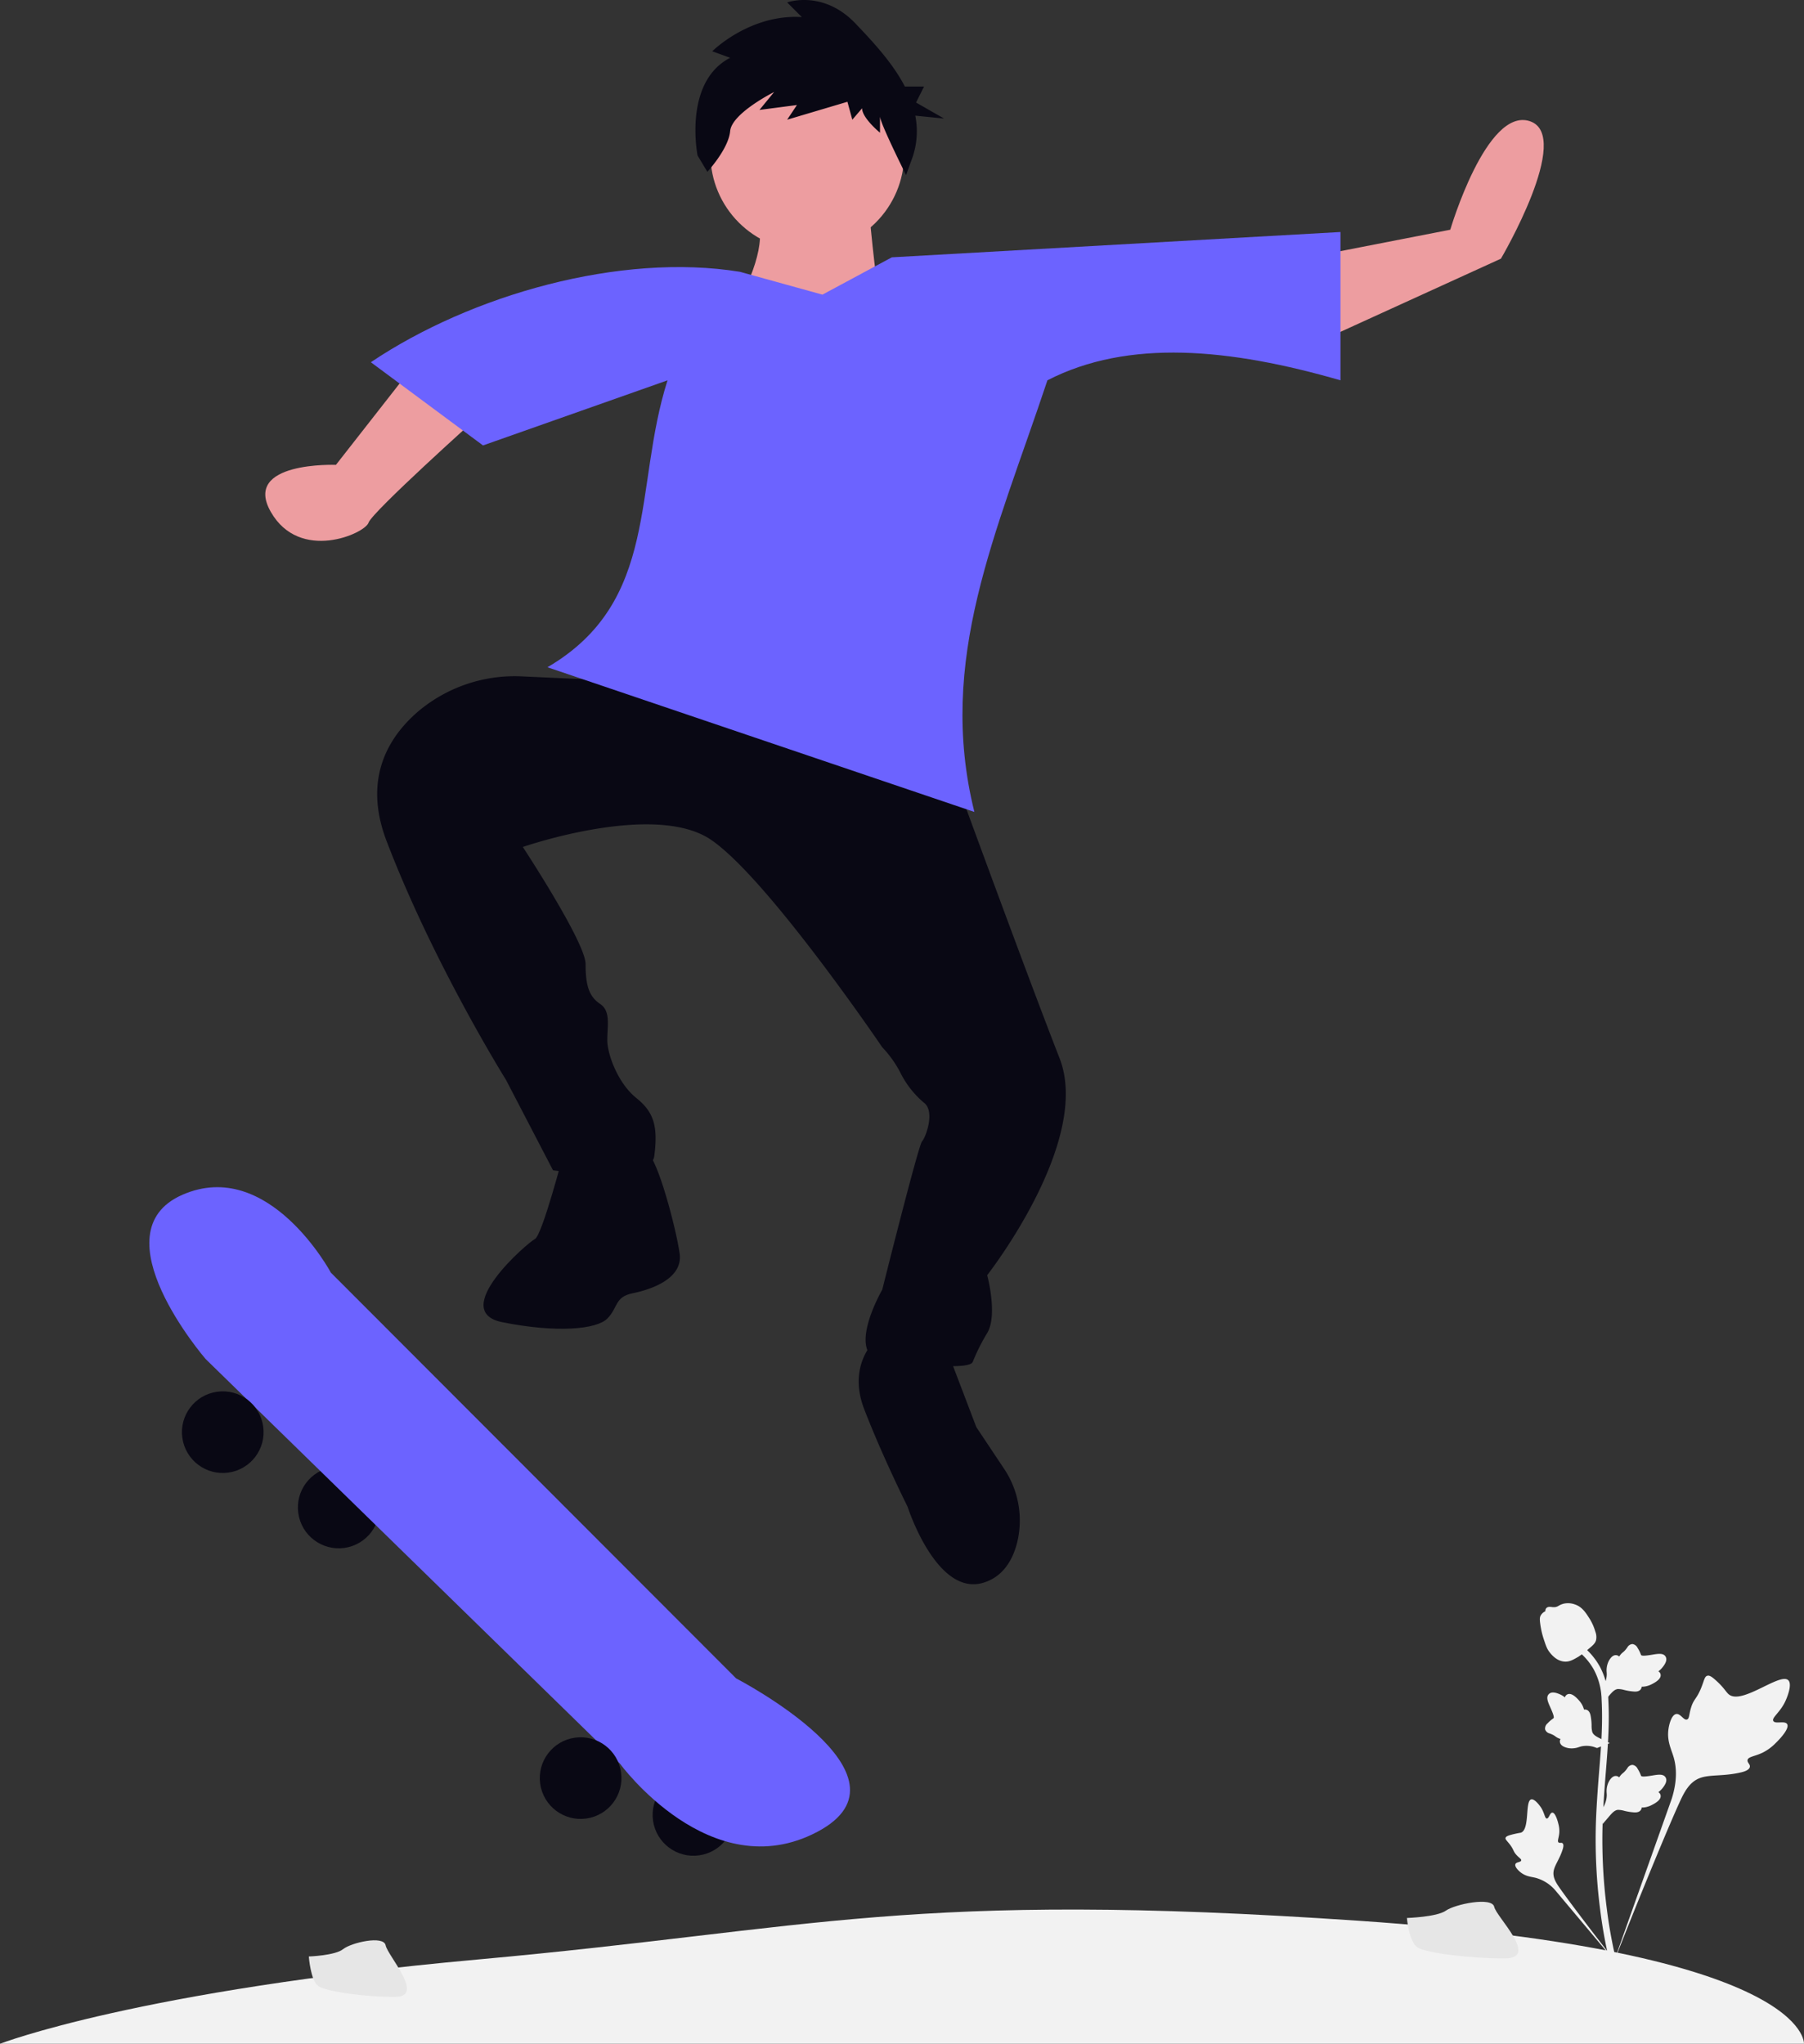 <svg xmlns="http://www.w3.org/2000/svg" width="706.42" height="800.429" viewBox="0 0 706.42 800.429"><rect x="0" y="0" width="706.42" height="800.429" fill="#333333" stroke="none"/><g transform="translate(-607 -140.001)"><g transform="translate(-102.999 -181.031)"><g transform="translate(813.876 321.032)"><path d="M468.821,320.536c17.442,14.535-17.442,59.756-17.442,59.756s82.848,3.23,76.308,3.23S515.7,314.883,515.7,314.883,451.379,306,468.821,320.536Z" transform="translate(-279.959 -240.245)" fill="#ed9da0"/><ellipse cx="37.929" cy="37.93" rx="37.929" ry="37.93" transform="translate(174.318 22.405)" fill="#ed9da0"/><path d="M552.047,500.313l-7.016-2.552s14.67-14.67,35.081-13.395l-5.741-5.741s14.032-5.1,26.789,8.292c6.706,7.041,14.465,15.318,19.3,24.642h7.514l-3.136,6.272,10.976,6.272-11.266-1.127a31.65,31.65,0,0,1-1.066,16.244l-2.551,7.016s-10.205-20.411-10.205-22.962v6.379s-7.016-5.741-7.016-9.568l-3.827,4.465-1.914-7.016-23.6,7.016,3.827-5.741-14.67,1.914,5.741-7.016S552.685,522,552.047,529.016s-8.929,15.946-8.929,15.946l-3.827-6.378S533.55,509.881,552.047,500.313Z" transform="translate(-370.006 -477.673)" fill="#090814"/><path d="M472.672,450.832l75.089,26.919,41.086,17s26.919,73.672,39.67,106.258-28.335,85.006-28.335,85.006,4.25,15.584,0,22.668a77,77,0,0,0-5.667,11.334c-1.417,2.834-17,1.417-34,0s-1.417-28.335-1.417-28.335,14.168-56.671,15.584-58.088c1.323-1.323,5.118-11.3,1-14.916a36.767,36.767,0,0,1-9.261-11.518,42.63,42.63,0,0,0-7.321-10.4s-44.9-66.221-67.08-81.281-73.672,2.834-73.672,2.834,24.577,37.361,24.577,45.861,1.417,12.751,5.667,15.584,2.833,8.5,2.833,14.168,4.25,17,11.334,22.668,8.5,11.334,7.084,22.668-39.67,5.667-39.67,5.667L411.751,609.51S383.416,564.173,365,516c-9.209-24.085.354-40.378,12.22-50.65a58.641,58.641,0,0,1,41.115-13.834l66.6,3.038-47.678-13.643Z" transform="translate(-317.495 -186.599)" fill="#090814"/><path d="M614.915,385.724l80.756-36.836s28.335-48.17,11.334-53.837-31.169,42.5-31.169,42.5l-58.088,11.334Z" transform="translate(-211.803 -247.584)" fill="#ed9da0"/><path d="M413.308,381.082s-41.086,36.836-42.5,41.086-26.919,15.584-38.253-4.25,25.5-18.418,25.5-18.418l25.5-32.586Z" transform="translate(-330.386 -217.44)" fill="#ed9da0"/><path d="M359.568,376.548l43.92,32.586,72.255-25.5c-13.43,42.047-2.908,86.578-47.02,112.371L595.9,552.673c-14.8-59.573,8.571-108.891,28.6-169.042,31.728-16.351,71.524-12.484,114.758,0V325.544l-175.68,9.917L536.4,350.075l-32.319-8.947C457.294,333.544,398.843,350.119,359.568,376.548Z" transform="translate(-318.224 -234.682)" fill="#6c63ff"/><path d="M454.754,580.285c4.25,2.834,11.334,29.752,12.751,39.67s-11.334,14.168-18.418,15.584-5.667,5.667-9.917,9.917-19.835,5.667-41.086,1.417S408,615.7,410.834,614.287s11.334-34,11.334-34S450.5,577.451,454.754,580.285Z" transform="translate(-305.244 -129.039)" fill="#090814"/><path d="M529.131,636.582l11.334,29.752,10.717,16.075a36.405,36.405,0,0,1,5.145,29.624c-1.8,6.643-5.546,12.92-13.028,15.222-18.418,5.667-29.752-29.752-29.752-29.752s-9.917-19.835-17-38.253,5.667-28.335,5.667-28.335Z" transform="translate(-262.029 -107.413)" fill="#090814"/></g><g transform="translate(765.647 789.809) rotate(-8)"><ellipse cx="15.988" cy="15.988" rx="15.988" ry="15.988" transform="translate(43.326 115.161)" fill="#090814"/><ellipse cx="15.988" cy="15.988" rx="15.988" ry="15.988" transform="translate(164.127 253.728)" fill="#090814"/><path d="M15.791,66.306,154.356,245.731s28.424,53.295,72.836,37.306S204.1,219.084,204.1,219.084L69.085,39.659S51.32-8.558,15.791,1.339s0,64.968,0,64.968Z" transform="translate(0 0)" fill="#6c63ff"/><ellipse cx="15.988" cy="15.988" rx="15.988" ry="15.988" transform="translate(2.467 79.631)" fill="#090814"/><ellipse cx="15.988" cy="15.988" rx="15.988" ry="15.988" transform="translate(122.38 233.298)" fill="#090814"/></g><path d="M532.212,1.3c-176.6-12.042-212.135,3.121-345.188,15.164S0,49.466,0,49.466H706.417S708.816,13.339,532.212,1.3Z" transform="translate(710 1071.995)" fill="#f2f2f2"/></g><path d="M217.347,785.784s11.728-.361,15.263-2.878,18.041-5.522,18.918-1.486,17.625,20.076,4.384,20.183-30.766-2.062-34.294-4.211S217.347,785.784,217.347,785.784Z" transform="translate(940.584 105.377)" fill="#e6e6e6"/><path d="M217.347,785.784s10.321-.361,13.431-2.878,15.876-5.522,16.648-1.486,15.51,20.075,3.858,20.182-27.075-2.062-30.179-4.211S217.347,785.784,217.347,785.784Z" transform="translate(510.584 120.457)" fill="#e6e6e6"/><g transform="translate(1172.882 531.889)"><path d="M162.375,302.682c-.886-1.493-4.717.106-5.422-1.25s2.858-3.408,4.892-8.109c.367-.848,2.678-6.19.967-7.838-3.243-3.124-18.085,9.769-23.279,5.55-1.14-.926-1.936-2.775-5.386-5.776-1.372-1.194-2.2-1.733-3.005-1.532-1.14.285-1.23,1.81-2.452,4.809-1.833,4.5-2.917,4.226-3.984,7.814-.793,2.664-.612,4.212-1.544,4.514-1.32.427-2.535-2.4-4.208-2.145-1.707.258-2.739,3.548-3.065,6.011-.612,4.622,1.086,7.672,2.027,10.879,1.022,3.485,1.629,8.786-.732,16.289l-23.37,65.844c5.159-13.511,20.1-50.548,26.375-64.311,1.812-3.973,3.813-8,7.921-9.594,3.955-1.531,9.387-.617,16.313-2.285.809-.195,3.053-.766,3.336-2.086.234-1.091-1.087-1.7-.884-2.723.272-1.371,2.868-1.388,6.059-2.97a18.879,18.879,0,0,0,4.856-3.583c.363-.344,5.765-5.52,4.586-7.508h0Z" transform="translate(-28.436 -19.33)" fill="#f2f2f2"/><path d="M42,370.362c-.989,0-1.309,2.346-2.178,2.3s-.848-2.386-2.568-4.741c-.31-.425-2.265-3.1-3.568-2.736-2.469.69-.423,11.695-3.993,13.027a39.5,39.5,0,0,0-4.389.977c-.982.329-1.486.581-1.619,1.033-.189.641.533,1.126,1.653,2.591,1.679,2.2,1.233,2.651,2.686,4.21,1.079,1.158,1.891,1.516,1.77,2.06-.171.771-1.909.552-2.267,1.446-.366.912.951,2.368,2.066,3.239,2.092,1.634,4.079,1.681,5.924,2.144a15.557,15.557,0,0,1,7.784,5.059L68.87,431.44c-5.143-6.431-19.01-24.449-23.954-31.5-1.427-2.036-2.828-4.181-2.423-6.656.39-2.383,2.406-4.785,3.585-8.666.138-.453.505-1.72-.061-2.239-.468-.43-1.148.043-1.591-.352-.594-.529.146-1.808.29-3.83a10.749,10.749,0,0,0-.357-3.417c-.064-.278-1.046-4.422-2.362-4.417h0Z" transform="translate(0 -52.347)" fill="#f2f2f2"/><path d="M87.253,365.6l-.6-5.317.272-.4a9.837,9.837,0,0,0,1.909-5.412c0-.275-.012-.549-.024-.829a8.316,8.316,0,0,1,.6-4.095c.4-.9,1.535-2.97,3.237-2.714a1.928,1.928,0,0,1,1.068.521l.121-.19A5.849,5.849,0,0,1,95.2,345.67a6.838,6.838,0,0,0,1.135-1.148c.221-.275.393-.516.538-.719a2.5,2.5,0,0,1,2.029-1.332,2.665,2.665,0,0,1,2.027,1.54,12.815,12.815,0,0,1,1.177,2.326,4.024,4.024,0,0,0,.2.457c.349.513,3.187.033,4.256-.141,2.4-.4,4.48-.747,5.336.768.614,1.083.158,2.516-1.4,4.372a8.68,8.68,0,0,1-1.456,1.361,1.779,1.779,0,0,1,.855,1.117h0c.323,1.289-.784,2.58-3.291,3.843a8.85,8.85,0,0,1-2.635.94,10.355,10.355,0,0,1-1.477.131,1.75,1.75,0,0,1-.217.788c-.44.809-1.357,1.194-2.738,1.1a21.468,21.468,0,0,1-3.875-.624,9.4,9.4,0,0,0-2.447-.365c-1.209.1-2.141,1.065-3.235,2.321l-2.73,3.191h0Z" transform="translate(-25.536 -43.155)" fill="#f2f2f2"/><path d="M75.019,314.62l-4.992,1.925-.459-.161a9.836,9.836,0,0,0-5.719-.474c-.266.068-.528.151-.8.234a8.317,8.317,0,0,1-4.114.455c-.969-.163-3.263-.732-3.446-2.443a1.928,1.928,0,0,1,.233-1.165l-.214-.069a5.849,5.849,0,0,1-1.784-.932,6.84,6.84,0,0,0-1.4-.807c-.322-.144-.6-.249-.832-.338a2.5,2.5,0,0,1-1.8-1.625,2.665,2.665,0,0,1,.976-2.351,12.812,12.812,0,0,1,1.951-1.729,4.023,4.023,0,0,0,.392-.308c.408-.468-.776-3.091-1.216-4.081-1-2.221-1.859-4.144-.611-5.356.892-.868,2.394-.791,4.583.241a8.68,8.68,0,0,1,1.685,1.063,1.779,1.779,0,0,1,.863-1.11h0c1.165-.64,2.695.1,4.552,2.209a8.849,8.849,0,0,1,1.577,2.311,10.355,10.355,0,0,1,.5,1.4,1.75,1.75,0,0,1,.817.01c.894.221,1.5,1.01,1.76,2.369a21.465,21.465,0,0,1,.38,3.907,9.4,9.4,0,0,0,.268,2.459c.4,1.145,1.574,1.8,3.065,2.54l3.779,1.832h0Z" transform="translate(-10.538 -23.833)" fill="#f2f2f2"/><path d="M87.253,286.031l-.6-5.317.272-.4a9.837,9.837,0,0,0,1.909-5.412c0-.275-.012-.549-.024-.829a8.316,8.316,0,0,1,.6-4.095c.4-.9,1.535-2.97,3.237-2.714a1.928,1.928,0,0,1,1.068.521l.121-.19A5.849,5.849,0,0,1,95.2,266.1a6.841,6.841,0,0,0,1.135-1.148c.221-.275.393-.516.538-.719a2.5,2.5,0,0,1,2.029-1.332,2.665,2.665,0,0,1,2.027,1.54,12.816,12.816,0,0,1,1.177,2.326,4.02,4.02,0,0,0,.2.457c.349.513,3.187.033,4.256-.141,2.4-.4,4.48-.747,5.336.768.614,1.083.158,2.516-1.4,4.372a8.681,8.681,0,0,1-1.456,1.361,1.779,1.779,0,0,1,.855,1.117h0c.323,1.289-.784,2.58-3.291,3.843a8.849,8.849,0,0,1-2.635.94,10.351,10.351,0,0,1-1.477.131,1.75,1.75,0,0,1-.217.788c-.44.809-1.357,1.194-2.738,1.1a21.468,21.468,0,0,1-3.875-.624,9.4,9.4,0,0,0-2.447-.365c-1.209.1-2.141,1.065-3.235,2.321l-2.73,3.191h0Z" transform="translate(-25.536 -10.908)" fill="#f2f2f2"/><path d="M86.474,389.672l-1.114-.7-.27-1.286.27,1.286-1.3.149c-.021-.121-.091-.4-.2-.832a185.922,185.922,0,0,1-3.833-21,214.161,214.161,0,0,1-1.737-24.306c-.121-8.189.267-14.389.578-19.372.235-3.758.52-7.337.8-10.823.744-9.314,1.447-18.112.924-27.852a25.8,25.8,0,0,0-3-11.516,24.454,24.454,0,0,0-6.281-7.368l1.638-2.059a27.126,27.126,0,0,1,6.948,8.164,28.261,28.261,0,0,1,3.323,12.641c.531,9.912-.178,18.795-.931,28.2-.277,3.473-.562,7.037-.8,10.78-.308,4.937-.692,11.083-.572,19.167a211.54,211.54,0,0,0,1.714,24.009,182.986,182.986,0,0,0,3.781,20.717c.306,1.25.37,1.512.056,2.008h0Z" transform="translate(-19.316 -11.347)" fill="#f2f2f2"/><path d="M56.342,258.878c-.108,0-.217,0-.327-.01-2.239-.121-4.312-1.461-6.163-3.982-.868-1.186-1.312-2.539-2.2-5.237a32.833,32.833,0,0,1-1.21-5.43c-.266-1.9-.232-2.69.144-3.391a4.012,4.012,0,0,1,1.852-1.692,1.486,1.486,0,0,1,.1-.775c.448-1.1,1.639-.952,2.284-.883A6.457,6.457,0,0,0,52,237.55,3.3,3.3,0,0,0,53.622,237a7.31,7.31,0,0,1,2.2-.865,7.838,7.838,0,0,1,4.136.329c2.843.947,4.245,3.158,5.867,5.717a20.072,20.072,0,0,1,2.167,4.944,5.879,5.879,0,0,1,.3,3.281c-.323,1.255-1.087,1.974-3.027,3.561a35.258,35.258,0,0,1-3.915,3c-2.032,1.173-3.308,1.91-5,1.91h0Z" transform="translate(-9.167)" fill="#f2f2f2"/></g></g></svg>